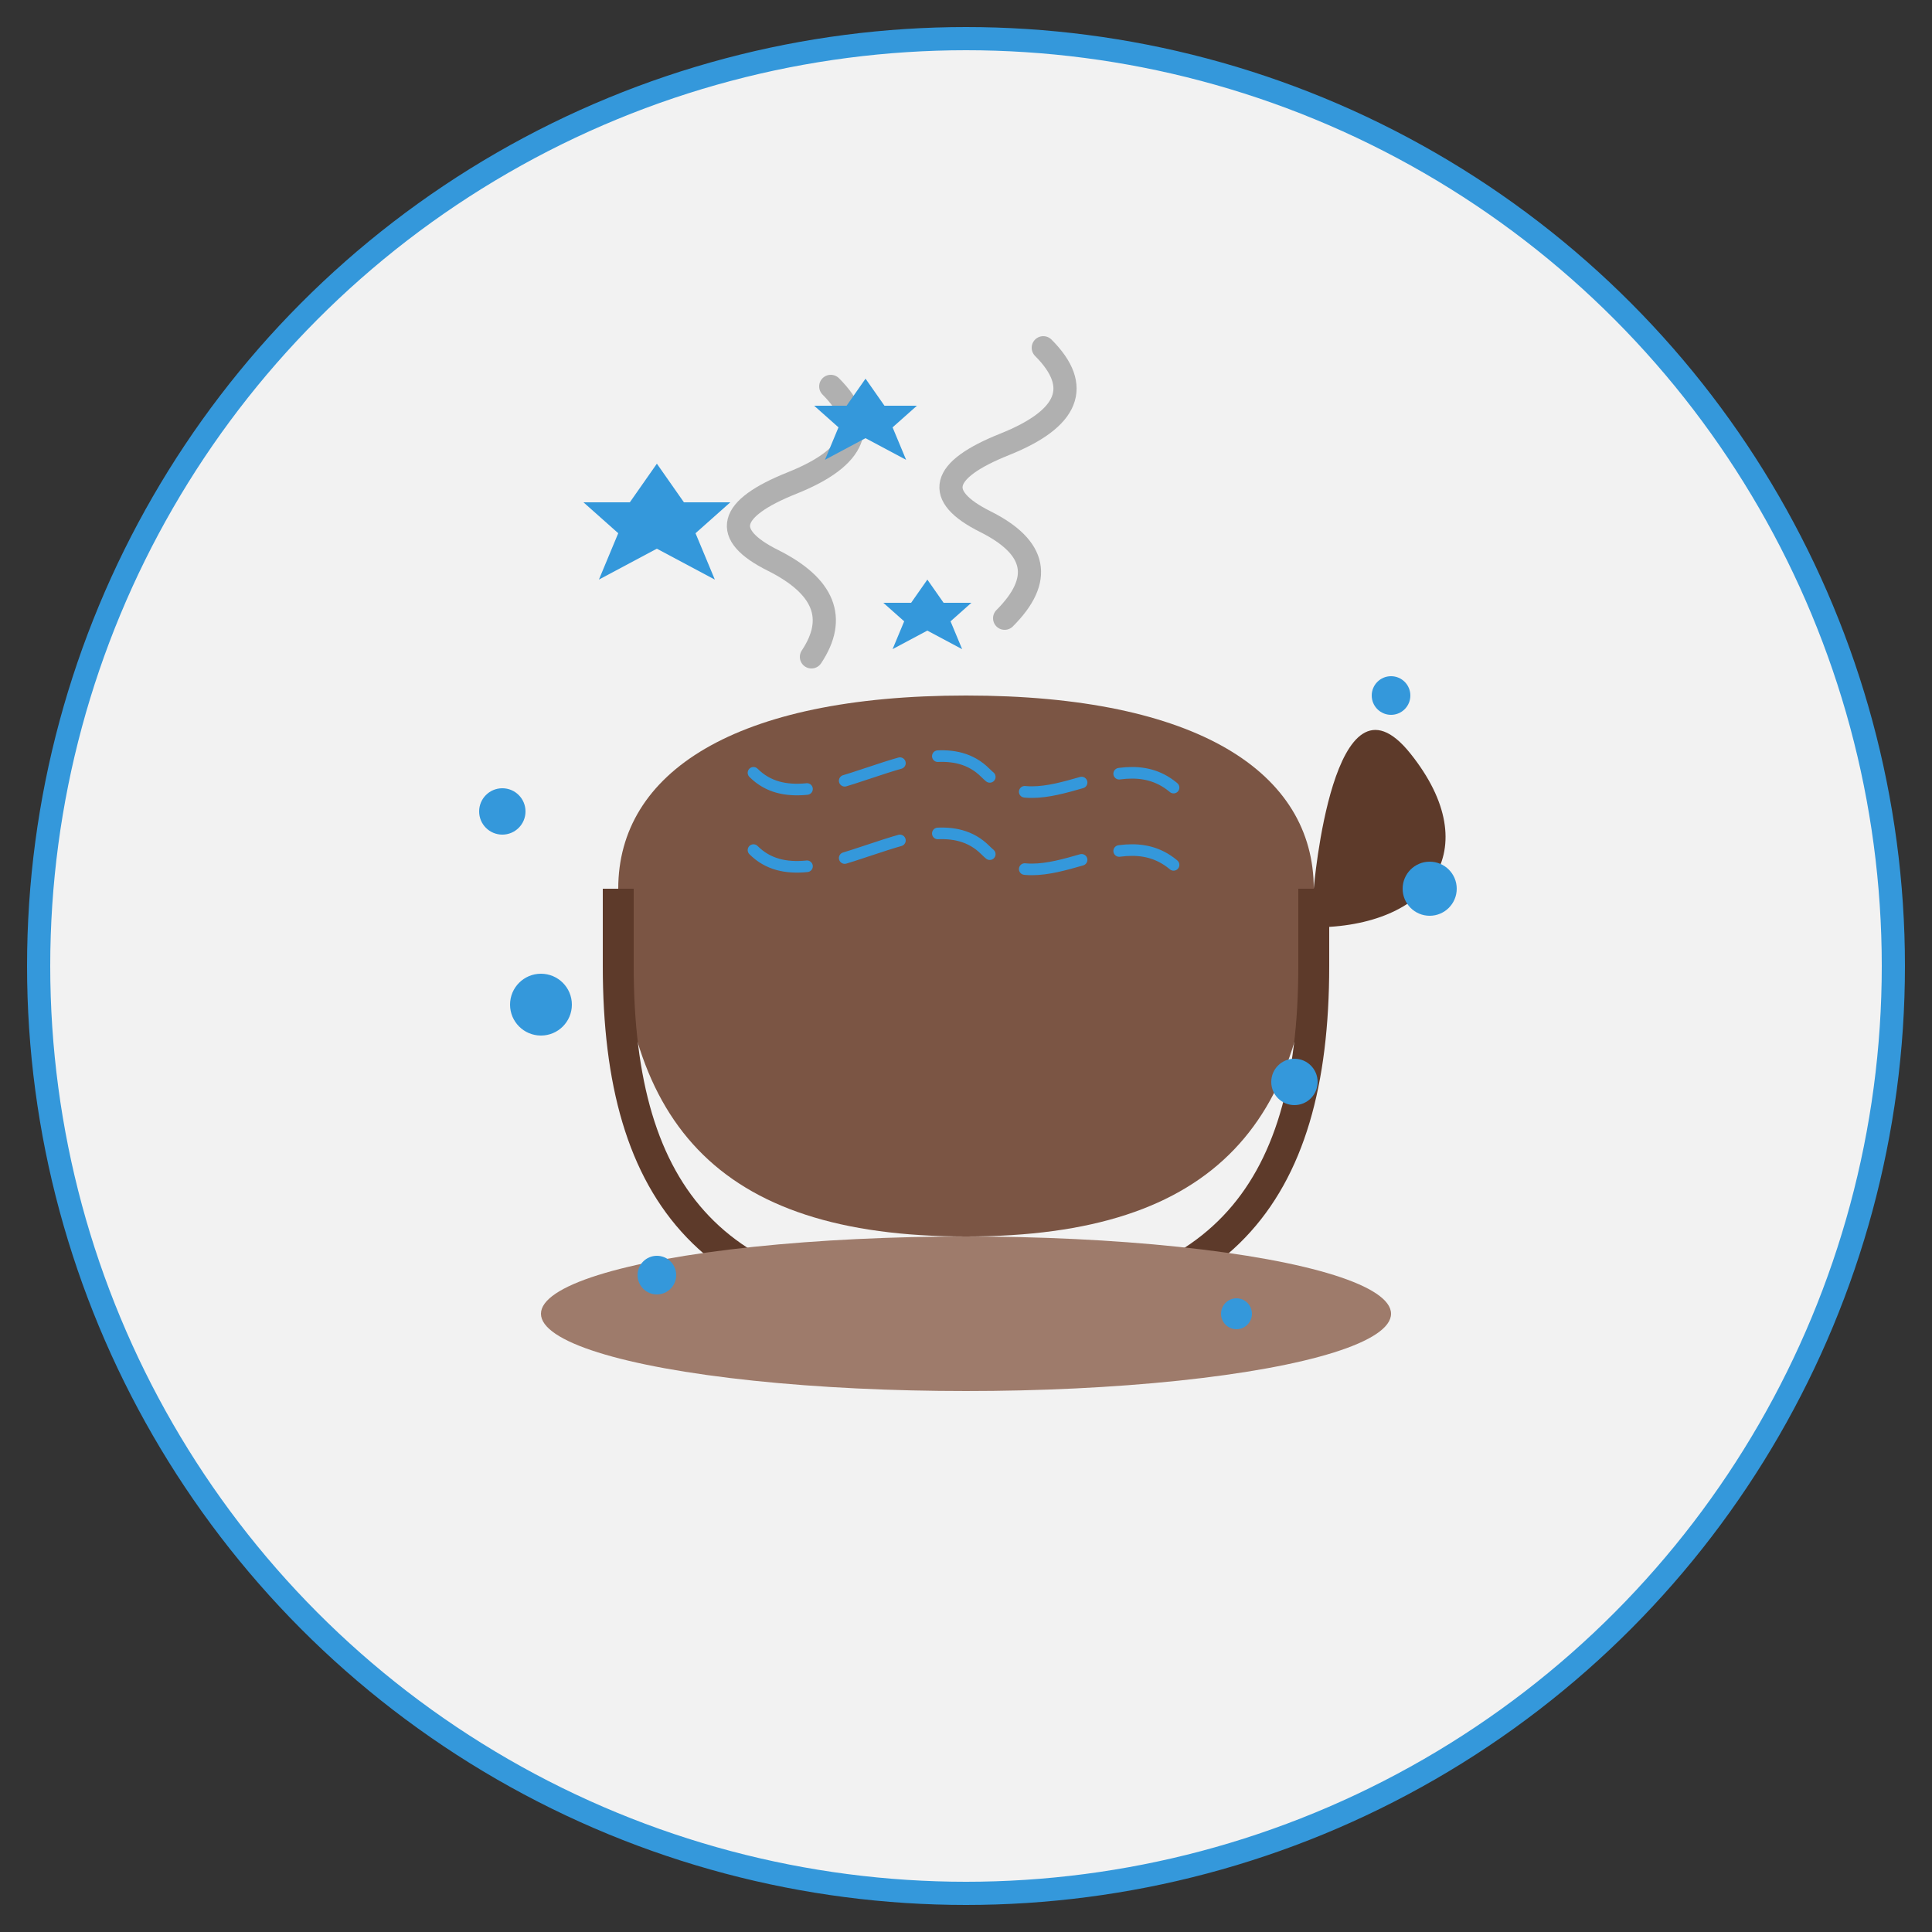 <svg xmlns="http://www.w3.org/2000/svg" viewBox="0 0 500 500">
  <rect x="0" y="0" width="500" height="500" fill="#333333" stroke="none"/>
  <!-- Фон -->
  <circle cx="250" cy="250" r="240" fill="#f2f2f2" />
  
  <!-- Кофейная кружка -->
  <path d="M340,230 C340,200 310,180 250,180 C190,180 160,200 160,230 C160,290 185,320 250,320 C315,320 340,290 340,230 Z" fill="#7B5544" />
  <path d="M160,230 L160,250 C160,310 185,340 250,340 C315,340 340,310 340,250 L340,230" fill="none" stroke="#5D3A2A" stroke-width="8" />
  
  <!-- Пар от кофе (с анимацией) -->
  <path d="M210,170 Q220,155 200,145 Q180,135 205,125 Q230,115 215,100" fill="none" stroke="#B0B0B0" stroke-width="6" stroke-linecap="round">
    <animate attributeName="d" dur="3s" repeatCount="indefinite" 
             values="M210,170 Q220,155 200,145 Q180,135 205,125 Q230,115 215,100;
                     M210,170 Q225,150 205,140 Q185,130 210,120 Q235,110 220,95;
                     M210,170 Q220,155 200,145 Q180,135 205,125 Q230,115 215,100" />
  </path>
  <path d="M260,160 Q275,145 255,135 Q235,125 260,115 Q285,105 270,90" fill="none" stroke="#B0B0B0" stroke-width="6" stroke-linecap="round">
    <animate attributeName="d" dur="4s" repeatCount="indefinite" 
             values="M260,160 Q275,145 255,135 Q235,125 260,115 Q285,105 270,90;
                     M260,160 Q280,140 260,130 Q240,120 265,110 Q290,100 275,85;
                     M260,160 Q275,145 255,135 Q235,125 260,115 Q285,105 270,90" />
  </path>
  
  <!-- Ручка кружки -->
  <path d="M340,240 C370,240 385,220 365,195 C345,170 340,230 340,230" fill="#5D3A2A" />
  
  <!-- Блюдце -->
  <ellipse cx="250" cy="340" rx="110" ry="20" fill="#9E7B6B" />
  
  <!-- Звездочки и точки вокруг (представляют "умность" и "случайность") -->
  <g fill="#3498DB">
    <!-- Звездочки (умность) -->
    <path d="M170,120 L177,130 L189,130 L180,138 L185,150 L170,142 L155,150 L160,138 L151,130 L163,130 Z" />
    <path d="M320,140 L327,150 L339,150 L330,158 L335,170 L320,162 L305,170 L310,158 L301,150 L313,150 Z" transform="scale(0.7)" />
    <path d="M400,250 L407,260 L419,260 L410,268 L415,280 L400,272 L385,280 L390,268 L381,260 L393,260 Z" transform="scale(0.6)" />
    
    <!-- Круги (случайность) -->
    <circle cx="130" cy="210" r="6" />
    <circle cx="140" cy="260" r="8" />
    <circle cx="360" cy="180" r="5" />
    <circle cx="370" cy="230" r="7" />
    <circle cx="335" cy="280" r="6" />
    <circle cx="170" cy="330" r="5" />
    <circle cx="320" cy="340" r="4" />
  </g>
  
  <!-- Мозговые импульсы (элемент AI) -->
  <g stroke="#3498DB" stroke-width="3" fill="none">
    <path d="M195,200 C210,215 240,185 255,200 C270,215 290,190 305,205" stroke-dasharray="15,10" stroke-linecap="round">
      <animate attributeName="stroke-dashoffset" values="25;0" dur="2s" repeatCount="indefinite" />
    </path>
    <path d="M195,220 C210,235 240,205 255,220 C270,235 290,210 305,225" stroke-dasharray="15,10" stroke-linecap="round">
      <animate attributeName="stroke-dashoffset" values="25;0" dur="2s" repeatCount="indefinite" />
    </path>
  </g>
  
  <!-- Круг вокруг (границы иконки) -->
  <circle cx="250" cy="250" r="240" fill="none" stroke="#3498DB" stroke-width="6" />
</svg>
